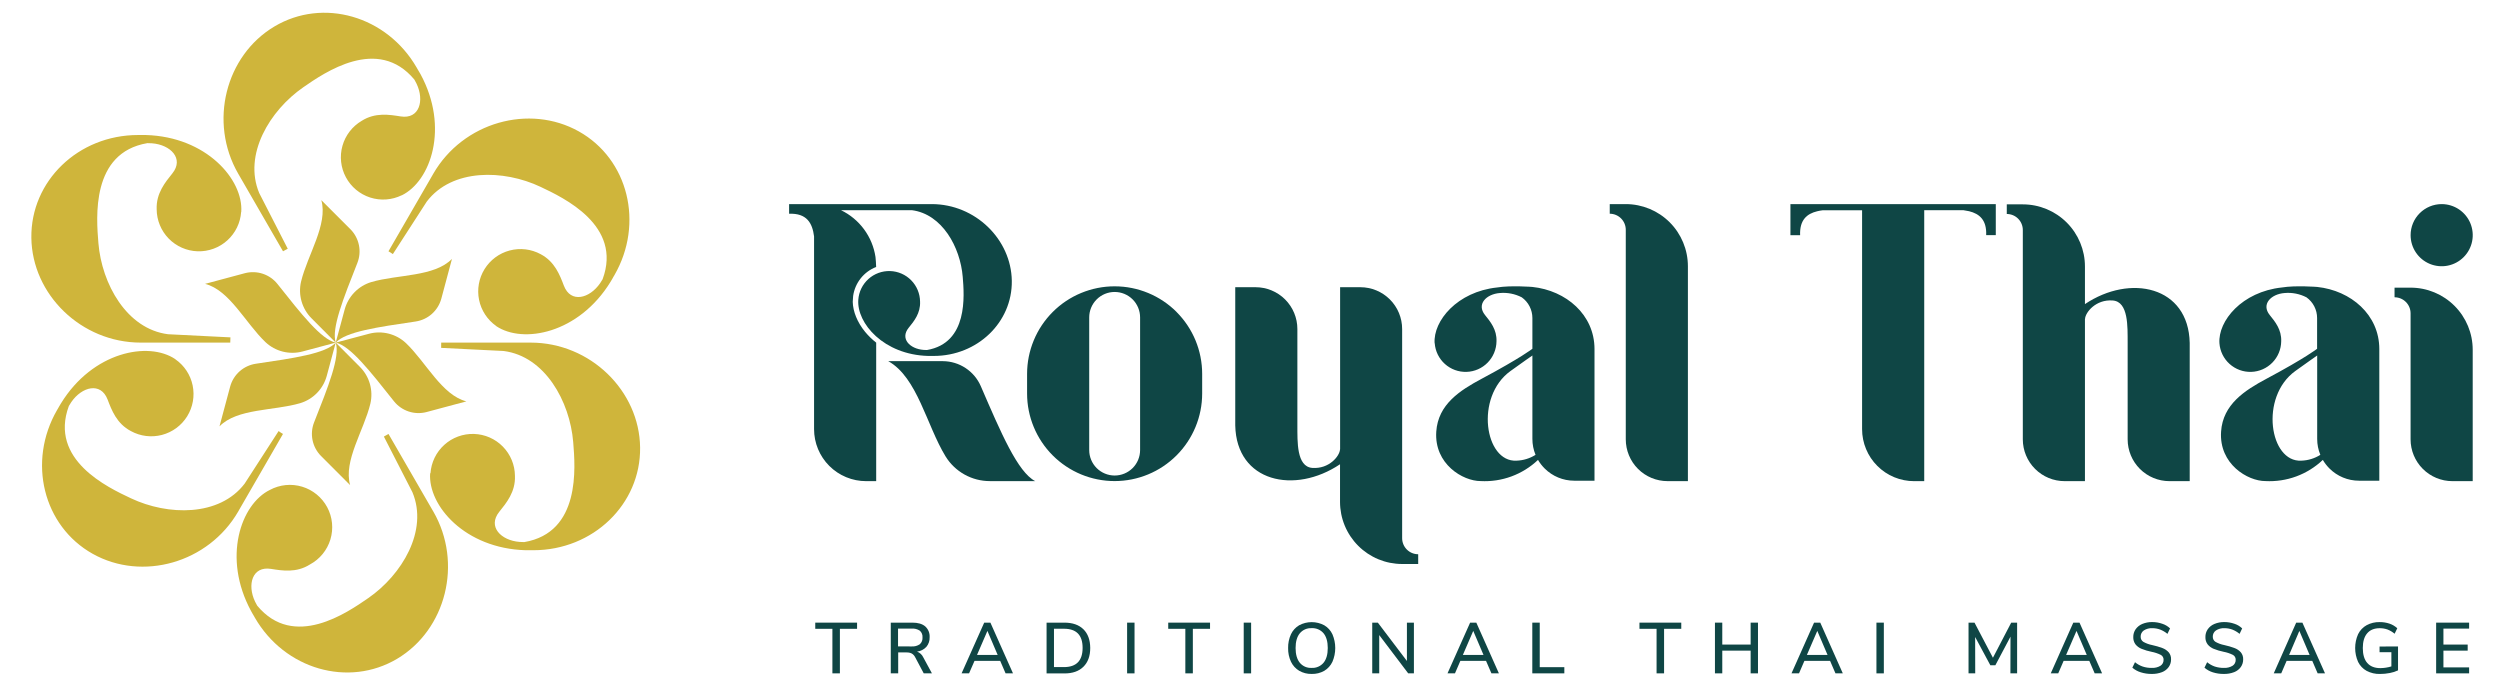 <?xml version="1.0" encoding="UTF-8"?> <svg xmlns="http://www.w3.org/2000/svg" width="181" height="50" viewBox="0 0 181 50" fill="none"> <g clip-path="url(#clip0_113_120)"> <path d="M74.95 34.835C73.683 34.179 72.474 31.349 71.009 27.957C70.776 27.423 70.394 26.968 69.908 26.647C69.422 26.326 68.853 26.153 68.271 26.148H64.31C66.423 27.33 67.079 30.787 68.462 33.048C68.799 33.594 69.27 34.044 69.83 34.356C70.39 34.668 71.021 34.832 71.662 34.832C73.04 34.835 74.95 34.835 74.95 34.835ZM67.339 14.78H57.131V15.476C58.417 15.424 58.816 16.155 58.938 17.113V31.068C58.938 31.562 59.035 32.052 59.224 32.51C59.414 32.967 59.691 33.382 60.041 33.732C60.391 34.082 60.806 34.359 61.263 34.548C61.721 34.738 62.21 34.835 62.705 34.835H63.436V24.807C63.142 24.577 62.874 24.317 62.636 24.03C62.066 23.335 61.758 22.56 61.738 21.854C61.738 21.768 61.759 21.482 61.768 21.424C61.834 20.958 62.023 20.519 62.316 20.15C62.609 19.782 62.994 19.499 63.433 19.329C63.426 19.16 63.411 18.771 63.386 18.606C63.277 17.881 62.992 17.192 62.557 16.602C62.121 16.011 61.548 15.535 60.887 15.217H66.019C68.209 15.499 69.525 17.89 69.701 20.045C69.812 21.398 70.105 24.832 67.109 25.342C67.029 25.342 66.948 25.342 66.861 25.332C65.879 25.257 65.148 24.524 65.784 23.736C66.164 23.268 66.651 22.683 66.613 21.836C66.606 21.259 66.377 20.706 65.972 20.294C65.568 19.882 65.02 19.642 64.443 19.625C63.866 19.607 63.304 19.813 62.875 20.199C62.446 20.586 62.183 21.123 62.141 21.699C62.017 23.408 63.986 25.684 67.199 25.77H67.604C70.764 25.77 73.298 23.333 73.255 20.331C73.212 17.329 70.615 14.777 67.455 14.777L67.339 14.78Z" fill="#0F4645"></path> <path d="M82.543 32.586C82.543 32.827 82.495 33.067 82.403 33.29C82.31 33.514 82.175 33.717 82.004 33.888C81.832 34.059 81.629 34.195 81.406 34.287C81.182 34.38 80.943 34.428 80.701 34.428C80.459 34.428 80.219 34.38 79.996 34.287C79.772 34.195 79.569 34.059 79.398 33.888C79.227 33.717 79.092 33.514 78.999 33.29C78.906 33.067 78.859 32.827 78.859 32.586V22.98C78.859 22.738 78.906 22.499 78.999 22.275C79.092 22.052 79.227 21.849 79.398 21.678C79.569 21.506 79.772 21.371 79.996 21.278C80.219 21.186 80.459 21.138 80.701 21.138C80.943 21.138 81.182 21.186 81.406 21.278C81.629 21.371 81.832 21.506 82.004 21.678C82.175 21.849 82.31 22.052 82.403 22.275C82.495 22.499 82.543 22.738 82.543 22.98V32.586ZM85.184 22.586C83.995 21.398 82.382 20.73 80.701 20.73C79.868 20.729 79.044 20.893 78.275 21.212C77.505 21.53 76.806 21.997 76.218 22.586C75.629 23.175 75.162 23.874 74.844 24.643C74.525 25.412 74.361 26.236 74.361 27.069V28.49C74.361 30.172 75.029 31.784 76.218 32.973C77.407 34.162 79.02 34.83 80.701 34.83C82.382 34.829 83.993 34.161 85.181 32.972C86.369 31.783 87.037 30.171 87.037 28.49V27.07C87.037 26.238 86.873 25.413 86.555 24.643C86.236 23.874 85.769 23.175 85.18 22.586H85.184Z" fill="#0F4645"></path> <path d="M107.282 27.418C105.697 28.265 104.118 29.275 103.986 31.249C103.83 33.601 105.916 34.831 107.195 34.83C107.956 34.87 108.717 34.755 109.431 34.492C110.146 34.228 110.8 33.822 111.352 33.297C111.485 33.523 111.646 33.731 111.831 33.916C112.399 34.484 113.169 34.802 113.972 34.803H115.442V25.272C115.442 22.788 113.392 21.035 110.945 20.774C110.945 20.774 109.378 20.65 108.39 20.813C105.497 21.12 103.756 23.236 103.866 24.85H103.874C103.916 25.425 104.179 25.963 104.608 26.349C105.038 26.736 105.599 26.942 106.177 26.924C106.754 26.906 107.302 26.666 107.706 26.253C108.11 25.841 108.34 25.288 108.346 24.711C108.38 23.864 107.896 23.279 107.517 22.811C106.879 22.023 107.611 21.289 108.593 21.215C109.139 21.167 109.687 21.275 110.175 21.526C110.413 21.696 110.608 21.921 110.741 22.181C110.875 22.442 110.945 22.731 110.945 23.024V25.252C110.945 25.252 110.112 25.907 107.282 27.418ZM110.945 31.779C110.945 32.174 111.022 32.566 111.173 32.931C110.76 33.191 110.285 33.337 109.797 33.352C107.501 33.483 106.758 28.744 109.357 26.864C110.215 26.245 110.945 25.738 110.945 25.738V31.779Z" fill="#0F4645"></path> <path d="M117.706 14.777H116.545V15.473C116.853 15.474 117.148 15.597 117.366 15.815C117.583 16.033 117.706 16.329 117.706 16.637V31.807C117.706 32.204 117.784 32.598 117.936 32.965C118.088 33.333 118.311 33.667 118.592 33.948C118.873 34.229 119.207 34.452 119.574 34.604C119.942 34.756 120.335 34.834 120.733 34.834H122.204V19.275C122.203 18.082 121.729 16.938 120.886 16.095C120.043 15.252 118.899 14.778 117.706 14.777Z" fill="#0F4645"></path> <path d="M97.017 32.537C96.994 33.013 96.232 33.968 95.009 33.876C93.861 33.788 93.937 31.957 93.93 30.825C93.93 30.825 93.93 27.947 93.93 23.821C93.93 23.018 93.611 22.249 93.044 21.681C92.477 21.114 91.707 20.795 90.905 20.794H89.432V30.799C89.516 34.913 93.74 35.814 97.018 33.612V36.335C97.018 36.926 97.134 37.511 97.36 38.057C97.586 38.602 97.917 39.098 98.335 39.516C98.752 39.934 99.248 40.265 99.794 40.491C100.34 40.717 100.925 40.833 101.515 40.833H102.677V40.127C102.369 40.127 102.074 40.005 101.856 39.787C101.638 39.569 101.516 39.274 101.515 38.966V23.821C101.515 23.018 101.196 22.248 100.629 21.681C100.061 21.113 99.291 20.794 98.489 20.794H97.024V32.537H97.017Z" fill="#0F4645"></path> <path d="M129.627 14.777V17.028H130.329C130.284 15.929 130.813 15.477 131.567 15.295C131.699 15.263 131.833 15.239 131.968 15.223H134.815V31.069C134.815 31.564 134.912 32.054 135.102 32.511C135.291 32.968 135.569 33.384 135.919 33.733C136.269 34.083 136.684 34.361 137.141 34.55C137.599 34.739 138.089 34.836 138.584 34.836H139.314V15.22H142.161C142.296 15.237 142.429 15.261 142.561 15.292C143.316 15.477 143.845 15.929 143.799 17.026H144.495V14.777H129.627Z" fill="#0F4645"></path> <path d="M150.956 23.093C150.978 22.616 151.741 21.66 152.963 21.755C154.112 21.842 154.036 23.672 154.042 24.804C154.042 24.804 154.042 27.682 154.042 31.808C154.042 32.61 154.36 33.379 154.927 33.947C155.494 34.514 156.262 34.834 157.064 34.835H158.535V24.83C158.452 20.717 154.228 19.815 150.95 22.017V19.293C150.95 18.101 150.476 16.957 149.632 16.113C148.789 15.27 147.645 14.796 146.452 14.796H145.291V15.492C145.599 15.492 145.894 15.614 146.112 15.832C146.329 16.05 146.452 16.345 146.452 16.653V31.808C146.452 32.611 146.771 33.381 147.339 33.948C147.906 34.516 148.676 34.835 149.479 34.835H150.95V23.093H150.956Z" fill="#0F4645"></path> <path d="M164.101 27.418C162.516 28.265 160.937 29.275 160.806 31.249C160.65 33.601 162.736 34.831 164.014 34.83C164.775 34.87 165.536 34.755 166.251 34.492C166.966 34.228 167.62 33.822 168.173 33.297C168.305 33.523 168.466 33.731 168.651 33.916C169.219 34.484 169.989 34.803 170.792 34.803H172.262V25.272C172.262 22.788 170.212 21.035 167.764 20.774C167.764 20.774 166.197 20.65 165.21 20.813C162.316 21.12 160.575 23.236 160.687 24.85C160.729 25.425 160.992 25.963 161.421 26.349C161.851 26.736 162.412 26.942 162.99 26.924C163.567 26.906 164.115 26.666 164.519 26.253C164.923 25.841 165.153 25.288 165.159 24.711C165.194 23.864 164.709 23.279 164.33 22.811C163.692 22.023 164.425 21.289 165.406 21.215C165.952 21.167 166.5 21.275 166.988 21.526C167.226 21.696 167.42 21.921 167.554 22.181C167.688 22.442 167.758 22.731 167.758 23.024V25.252C167.758 25.252 166.931 25.907 164.101 27.418ZM167.764 31.779C167.764 32.174 167.842 32.565 167.992 32.931C167.579 33.191 167.104 33.337 166.617 33.352C164.32 33.483 163.577 28.744 166.177 26.864C167.035 26.245 167.764 25.738 167.764 25.738V31.779Z" fill="#0F4645"></path> <path d="M179.024 34.835V25.324C179.024 24.131 178.55 22.987 177.707 22.144C176.864 21.3 175.72 20.826 174.528 20.826H173.365V21.523C173.673 21.523 173.969 21.646 174.186 21.864C174.404 22.082 174.526 22.377 174.526 22.686V31.808C174.526 32.611 174.845 33.381 175.413 33.948C175.981 34.516 176.75 34.835 177.553 34.835H179.024ZM174.528 17.027C174.528 17.472 174.66 17.907 174.907 18.276C175.154 18.646 175.505 18.935 175.917 19.105C176.328 19.275 176.78 19.32 177.216 19.233C177.653 19.146 178.054 18.931 178.368 18.617C178.683 18.302 178.897 17.901 178.983 17.465C179.07 17.028 179.025 16.576 178.855 16.165C178.684 15.754 178.396 15.403 178.026 15.156C177.656 14.909 177.221 14.777 176.776 14.777C176.179 14.778 175.608 15.015 175.186 15.437C174.764 15.858 174.528 16.43 174.528 17.027Z" fill="#0F4645"></path> <path d="M20.49 18.193L17.329 12.717L17.251 12.583C15.09 8.843 16.335 4.022 19.862 1.92C23.389 -0.182 28.006 1.15 30.166 4.891C30.194 4.938 30.217 4.98 30.236 5.015C30.254 5.05 30.294 5.111 30.322 5.16L30.446 5.37C32.539 9.234 31.189 13.115 29.084 14.144V14.137C28.373 14.485 27.555 14.543 26.801 14.301C26.047 14.058 25.417 13.532 25.043 12.834C24.668 12.137 24.579 11.321 24.793 10.559C25.007 9.796 25.508 9.147 26.191 8.746C27.169 8.127 28.194 8.3 29.008 8.429C30.369 8.646 30.741 7.278 30.161 6.065C30.112 5.959 30.059 5.862 30.005 5.768C27.352 2.567 23.486 5.262 21.959 6.318C19.534 7.997 17.602 11.19 18.766 13.975L20.833 18.009C20.711 18.069 20.599 18.13 20.49 18.193ZM28.126 18.193L31.29 12.719L31.367 12.583C33.526 8.843 38.323 7.507 41.907 9.514C45.491 11.52 46.641 16.181 44.483 19.924C44.456 19.971 44.431 20.012 44.409 20.047L44.327 20.195L44.204 20.403C41.905 24.148 37.869 24.918 35.924 23.609V23.602C35.285 23.152 34.841 22.476 34.684 21.71C34.528 20.945 34.669 20.148 35.081 19.484C35.492 18.819 36.142 18.337 36.897 18.136C37.652 17.935 38.456 18.03 39.143 18.402C40.168 18.941 40.531 19.915 40.825 20.684C41.32 21.976 42.69 21.611 43.451 20.501C43.515 20.405 43.575 20.31 43.629 20.216C45.074 16.32 40.807 14.318 39.129 13.525C36.463 12.264 32.733 12.188 30.902 14.589L28.443 18.396C28.344 18.324 28.235 18.257 28.126 18.194V18.193ZM16.671 24.805H10.193C5.874 24.805 2.321 21.318 2.27 17.212C2.219 13.107 5.665 9.775 9.997 9.775H10.14H10.309H10.551C14.944 9.899 17.628 13.005 17.467 15.346H17.459C17.404 16.135 17.045 16.873 16.458 17.404C15.871 17.935 15.101 18.218 14.31 18.194C13.518 18.169 12.768 17.839 12.214 17.273C11.661 16.706 11.349 15.948 11.343 15.156C11.297 13.999 11.962 13.198 12.477 12.557C13.344 11.481 12.347 10.478 11.006 10.375C10.89 10.367 10.779 10.363 10.671 10.363C6.573 11.059 6.974 15.755 7.125 17.605C7.367 20.545 9.166 23.813 12.16 24.198L16.683 24.425C16.675 24.551 16.671 24.679 16.671 24.806V24.805ZM31.943 24.805H38.421C42.74 24.805 46.295 28.292 46.344 32.399C46.394 36.505 42.938 39.836 38.618 39.836H38.474H38.306H38.058C33.665 39.712 30.98 36.606 31.142 34.266H31.167C31.221 33.476 31.58 32.738 32.167 32.207C32.754 31.676 33.524 31.393 34.315 31.417C35.106 31.442 35.857 31.771 36.41 32.338C36.964 32.904 37.276 33.662 37.282 34.454C37.329 35.611 36.663 36.412 36.148 37.053C35.282 38.129 36.272 39.132 37.62 39.235C37.735 39.243 37.847 39.248 37.956 39.248C42.052 38.551 41.651 33.855 41.5 32.005C41.258 29.065 39.46 25.797 36.465 25.412L31.939 25.186C31.94 25.061 31.943 24.935 31.943 24.808V24.805ZM20.489 31.416L17.327 36.891L17.251 37.027C15.09 40.767 10.293 42.103 6.711 40.096C3.128 38.09 1.972 33.429 4.132 29.686C4.159 29.639 4.184 29.598 4.205 29.562C4.226 29.527 4.259 29.463 4.288 29.415L4.412 29.208C6.711 25.462 10.748 24.692 12.691 26.002V26.008C13.337 26.455 13.787 27.132 13.947 27.901C14.107 28.669 13.966 29.47 13.553 30.138C13.14 30.805 12.486 31.288 11.726 31.488C10.967 31.687 10.16 31.587 9.473 31.208C8.446 30.669 8.085 29.696 7.79 28.926C7.295 27.634 5.925 28 5.164 29.109C5.099 29.205 5.041 29.3 4.985 29.394C3.54 33.29 7.808 35.292 9.485 36.079C12.152 37.339 15.883 37.416 17.712 35.016L20.172 31.208C20.273 31.289 20.379 31.355 20.489 31.418V31.416ZM28.125 31.416L31.29 36.895L31.37 37.03C33.529 40.77 32.285 45.592 28.758 47.693C25.231 49.793 20.613 48.462 18.453 44.721C18.425 44.674 18.403 44.632 18.383 44.597C18.364 44.563 18.325 44.501 18.297 44.453L18.179 44.242C16.084 40.379 17.436 36.498 19.541 35.469C20.257 35.085 21.097 35.001 21.874 35.236C22.652 35.471 23.305 36.006 23.689 36.722C24.073 37.438 24.156 38.278 23.921 39.056C23.686 39.834 23.151 40.486 22.435 40.87C21.456 41.489 20.432 41.316 19.618 41.187C18.256 40.97 17.884 42.338 18.464 43.553C18.515 43.657 18.567 43.756 18.621 43.849C21.273 47.049 25.139 44.354 26.668 43.298C29.093 41.619 31.024 38.426 29.861 35.641L27.793 31.608C27.905 31.545 28.015 31.482 28.125 31.419V31.416Z" fill="#CFB53B"></path> <path d="M24.306 24.806C23.255 24.576 21.822 22.747 20.089 20.561C19.815 20.217 19.447 19.96 19.029 19.821C18.612 19.682 18.163 19.667 17.737 19.777L14.848 20.552C16.619 21 17.772 23.392 19.223 24.773C19.575 25.104 20.007 25.339 20.476 25.457C20.945 25.575 21.437 25.572 21.904 25.447C22.913 25.18 24.306 24.806 24.306 24.806Z" fill="#CFB53B"></path> <path d="M24.306 24.806C23.985 23.786 24.852 21.626 25.875 19.032C26.035 18.623 26.074 18.177 25.986 17.746C25.898 17.315 25.687 16.919 25.38 16.606L23.264 14.49C23.759 16.249 22.266 18.443 21.797 20.389C21.687 20.859 21.699 21.349 21.831 21.814C21.963 22.278 22.211 22.701 22.552 23.043C23.287 23.786 24.306 24.806 24.306 24.806Z" fill="#CFB53B"></path> <path d="M24.307 24.806C25.032 24.01 27.331 23.684 30.092 23.277C30.527 23.212 30.934 23.023 31.264 22.731C31.593 22.439 31.831 22.058 31.949 21.634L32.722 18.744C31.448 20.053 28.8 19.858 26.88 20.422C26.418 20.562 25.998 20.817 25.662 21.164C25.325 21.51 25.082 21.937 24.955 22.403C24.68 23.415 24.307 24.806 24.307 24.806Z" fill="#CFB53B"></path> <path d="M24.307 24.806C25.359 25.036 26.79 26.865 28.523 29.051C28.798 29.395 29.166 29.652 29.583 29.791C30.001 29.93 30.449 29.945 30.875 29.834L33.766 29.059C31.994 28.611 30.841 26.22 29.391 24.84C29.039 24.509 28.607 24.273 28.138 24.155C27.669 24.037 27.177 24.04 26.709 24.166C25.699 24.433 24.307 24.806 24.307 24.806Z" fill="#CFB53B"></path> <path d="M24.307 24.806C24.634 25.832 23.766 27.986 22.74 30.58C22.579 30.989 22.54 31.436 22.628 31.866C22.716 32.297 22.927 32.693 23.235 33.006L25.348 35.122C24.853 33.364 26.346 31.169 26.815 29.223C26.925 28.752 26.913 28.261 26.781 27.796C26.649 27.33 26.4 26.907 26.059 26.564C25.327 25.826 24.307 24.806 24.307 24.806Z" fill="#CFB53B"></path> <path d="M24.306 24.806C23.581 25.602 21.282 25.928 18.523 26.335C18.087 26.4 17.68 26.59 17.35 26.882C17.021 27.174 16.783 27.555 16.666 27.979L15.891 30.869C17.166 29.559 19.814 29.754 21.733 29.19C22.195 29.051 22.615 28.796 22.952 28.449C23.289 28.103 23.532 27.676 23.658 27.209C23.934 26.199 24.306 24.806 24.306 24.806Z" fill="#CFB53B"></path> <path d="M60.266 48.751V45.526H59.025V45.079H62.052V45.526H60.808V48.751H60.266Z" fill="#0F4645"></path> <path d="M65.993 46.802C66.205 46.819 66.417 46.763 66.594 46.644C66.663 46.582 66.716 46.505 66.75 46.419C66.783 46.333 66.797 46.241 66.789 46.149C66.797 46.058 66.783 45.967 66.75 45.883C66.717 45.798 66.664 45.723 66.597 45.662C66.418 45.546 66.205 45.492 65.993 45.509H65.018V46.8L65.993 46.802ZM67.472 48.751H66.878L66.253 47.574C66.198 47.464 66.112 47.372 66.005 47.311C65.889 47.257 65.762 47.231 65.634 47.236H65.029V48.751H64.492V45.079H66.055C66.46 45.079 66.771 45.168 66.984 45.349C67.094 45.448 67.18 45.571 67.236 45.708C67.291 45.846 67.315 45.994 67.305 46.141C67.315 46.394 67.23 46.641 67.068 46.834C66.891 47.025 66.652 47.146 66.394 47.178C66.491 47.212 66.581 47.266 66.658 47.336C66.735 47.406 66.797 47.491 66.841 47.585L67.472 48.751Z" fill="#0F4645"></path> <path d="M70.736 47.418H72.231L71.489 45.677L70.736 47.418ZM72.804 48.751L72.413 47.845H70.556L70.16 48.751H69.619L71.257 45.079H71.705L73.341 48.751H72.804Z" fill="#0F4645"></path> <path d="M77.027 48.298C77.929 48.298 78.38 47.834 78.381 46.908C78.382 45.981 77.93 45.519 77.027 45.521H76.308V48.298H77.027ZM75.772 45.079H77.058C77.652 45.079 78.112 45.239 78.438 45.558C78.764 45.878 78.929 46.329 78.933 46.913C78.933 47.496 78.768 47.95 78.438 48.274C78.108 48.599 77.648 48.759 77.058 48.756H75.772V45.079Z" fill="#0F4645"></path> <path d="M82.14 45.079H81.603V48.752H82.14V45.079Z" fill="#0F4645"></path> <path d="M85.819 48.751V45.526H84.58V45.079H87.607V45.526H86.362V48.751H85.819Z" fill="#0F4645"></path> <path d="M90.581 45.079H90.045V48.752H90.581V45.079Z" fill="#0F4645"></path> <path d="M94.964 48.356C95.126 48.365 95.288 48.336 95.437 48.271C95.586 48.207 95.718 48.109 95.823 47.985C96.028 47.737 96.13 47.378 96.13 46.916C96.13 46.454 96.028 46.099 95.826 45.85C95.72 45.725 95.587 45.627 95.436 45.562C95.286 45.498 95.122 45.469 94.959 45.479C94.798 45.471 94.637 45.5 94.489 45.564C94.341 45.629 94.211 45.727 94.107 45.85C93.904 46.098 93.801 46.454 93.801 46.916C93.801 47.378 93.904 47.734 94.107 47.985C94.211 48.109 94.343 48.208 94.491 48.272C94.64 48.337 94.802 48.365 94.964 48.356ZM94.964 48.793C94.647 48.801 94.335 48.721 94.06 48.564C93.803 48.41 93.597 48.183 93.468 47.913C93.324 47.603 93.253 47.264 93.26 46.922C93.252 46.577 93.322 46.234 93.466 45.92C93.593 45.648 93.799 45.421 94.058 45.269C94.338 45.12 94.65 45.042 94.966 45.042C95.283 45.042 95.595 45.12 95.875 45.269C96.133 45.421 96.34 45.648 96.467 45.92C96.602 46.235 96.672 46.574 96.672 46.917C96.672 47.261 96.602 47.6 96.467 47.915C96.339 48.187 96.133 48.415 95.875 48.569C95.597 48.725 95.282 48.802 94.964 48.793Z" fill="#0F4645"></path> <path d="M101.861 45.079H102.367V48.751H101.954L99.856 45.979V48.751H99.35V45.079H99.756L101.861 47.855V45.079Z" fill="#0F4645"></path> <path d="M105.911 47.418H107.406L106.663 45.677L105.911 47.418ZM107.979 48.751L107.588 47.845H105.731L105.34 48.751H104.799L106.437 45.079H106.885L108.52 48.751H107.979Z" fill="#0F4645"></path> <path d="M110.939 48.751V45.079H111.477V48.303H113.258V48.751H110.939Z" fill="#0F4645"></path> <path d="M119.936 48.751V45.526H118.697V45.079H121.724V45.526H120.479V48.751H119.936Z" fill="#0F4645"></path> <path d="M126.746 45.079H127.278V48.751H126.746V47.106H124.693V48.751H124.162V45.079H124.693V46.667H126.746V45.079Z" fill="#0F4645"></path> <path d="M130.819 47.418H132.315L131.572 45.677L130.819 47.418ZM132.888 48.751L132.497 47.845H130.64L130.249 48.751H129.705L131.339 45.079H131.787L133.419 48.751H132.888Z" fill="#0F4645"></path> <path d="M136.39 45.079H135.854V48.752H136.39V45.079Z" fill="#0F4645"></path> <path d="M145.612 45.079H146.039V48.751H145.554L145.56 46.094L144.465 48.163H144.1L143.001 46.12L143.006 48.751H142.522V45.079H142.954L144.288 47.621L145.612 45.079Z" fill="#0F4645"></path> <path d="M149.586 47.418H151.082L150.339 45.677L149.586 47.418ZM151.655 48.751L151.264 47.845H149.407L149.016 48.751H148.475L150.107 45.079H150.556L152.192 48.751H151.655Z" fill="#0F4645"></path> <path d="M155.783 48.793C155.518 48.796 155.253 48.757 155 48.678C154.772 48.61 154.561 48.495 154.381 48.34L154.574 47.944C154.74 48.082 154.93 48.189 155.135 48.259C155.344 48.327 155.563 48.359 155.783 48.356C156.006 48.369 156.227 48.315 156.419 48.201C156.49 48.154 156.549 48.09 156.588 48.014C156.627 47.937 156.646 47.852 156.643 47.767C156.646 47.694 156.628 47.621 156.591 47.558C156.554 47.495 156.5 47.444 156.435 47.41C156.223 47.307 155.999 47.233 155.767 47.189C155.521 47.14 155.281 47.068 155.048 46.974C154.876 46.906 154.724 46.794 154.607 46.649C154.497 46.497 154.442 46.313 154.449 46.125C154.445 45.923 154.505 45.725 154.619 45.558C154.74 45.388 154.907 45.255 155.1 45.174C155.329 45.079 155.576 45.032 155.824 45.037C156.072 45.037 156.318 45.079 156.551 45.161C156.761 45.228 156.953 45.343 157.112 45.496L156.924 45.892C156.767 45.761 156.59 45.656 156.4 45.582C156.217 45.514 156.024 45.479 155.829 45.48C155.611 45.469 155.394 45.527 155.21 45.645C155.137 45.696 155.078 45.764 155.039 45.844C154.999 45.923 154.98 46.012 154.984 46.1C154.981 46.174 154.998 46.247 155.033 46.313C155.068 46.378 155.119 46.433 155.182 46.472C155.38 46.582 155.595 46.66 155.818 46.703C156.071 46.758 156.319 46.83 156.561 46.92C156.735 46.984 156.89 47.089 157.014 47.227C157.132 47.37 157.192 47.551 157.184 47.736C157.188 47.935 157.129 48.13 157.014 48.293C156.892 48.461 156.724 48.59 156.53 48.664C156.292 48.755 156.038 48.799 155.783 48.793Z" fill="#0F4645"></path> <path d="M161 48.793C160.734 48.796 160.469 48.757 160.215 48.678C159.99 48.609 159.781 48.494 159.604 48.34L159.797 47.944C159.962 48.082 160.152 48.189 160.356 48.259C160.566 48.326 160.785 48.359 161.005 48.356C161.227 48.369 161.449 48.315 161.64 48.201C161.712 48.154 161.77 48.09 161.809 48.014C161.849 47.937 161.867 47.852 161.864 47.767C161.867 47.694 161.849 47.621 161.812 47.558C161.775 47.495 161.721 47.444 161.656 47.41C161.444 47.307 161.22 47.232 160.989 47.189C160.743 47.14 160.502 47.068 160.27 46.974C160.097 46.906 159.946 46.794 159.83 46.649C159.72 46.497 159.664 46.313 159.672 46.125C159.667 45.923 159.726 45.725 159.84 45.558C159.962 45.387 160.129 45.254 160.323 45.174C160.552 45.079 160.799 45.032 161.047 45.037C161.294 45.037 161.54 45.079 161.774 45.161C161.984 45.228 162.175 45.343 162.333 45.496L162.146 45.892C161.989 45.762 161.813 45.657 161.623 45.582C161.44 45.514 161.247 45.48 161.052 45.48C160.833 45.469 160.617 45.527 160.433 45.645C160.36 45.696 160.301 45.764 160.261 45.844C160.222 45.923 160.203 46.012 160.206 46.1C160.204 46.174 160.221 46.248 160.256 46.313C160.29 46.378 160.342 46.433 160.404 46.472C160.603 46.582 160.817 46.66 161.04 46.703C161.292 46.758 161.54 46.83 161.782 46.92C161.956 46.984 162.112 47.089 162.235 47.227C162.353 47.37 162.413 47.551 162.405 47.736C162.409 47.935 162.349 48.13 162.235 48.293C162.113 48.461 161.945 48.59 161.751 48.664C161.512 48.756 161.256 48.8 161 48.793Z" fill="#0F4645"></path> <path d="M165.731 47.418H167.216L166.474 45.677L165.731 47.418ZM167.798 48.751L167.408 47.845H165.551L165.161 48.751H164.619L166.245 45.079H166.693L168.331 48.751H167.798Z" fill="#0F4645"></path> <path d="M173.617 46.802V48.535C173.431 48.624 173.233 48.688 173.029 48.725C172.792 48.772 172.551 48.795 172.31 48.795C171.975 48.804 171.643 48.727 171.346 48.571C171.078 48.424 170.862 48.198 170.727 47.925C170.586 47.608 170.514 47.265 170.514 46.918C170.514 46.572 170.586 46.229 170.727 45.912C170.862 45.638 171.078 45.411 171.346 45.263C171.634 45.108 171.959 45.031 172.286 45.039C172.53 45.037 172.773 45.075 173.005 45.153C173.212 45.223 173.403 45.337 173.563 45.487L173.37 45.883C173.216 45.753 173.042 45.648 172.853 45.575C172.673 45.512 172.483 45.48 172.291 45.482C171.895 45.482 171.592 45.606 171.382 45.854C171.171 46.101 171.067 46.454 171.067 46.92C171.067 47.385 171.175 47.755 171.39 48C171.606 48.245 171.92 48.372 172.332 48.372C172.605 48.37 172.875 48.328 173.136 48.248V47.217H172.28V46.809L173.617 46.802Z" fill="#0F4645"></path> <path d="M176.377 48.751V45.079H178.764V45.511H176.904V46.667H178.66V47.106H176.904V48.319H178.764V48.751H176.377Z" fill="#0F4645"></path> </g> <defs> <clipPath id="clip0_113_120"> <rect width="180" height="49.89" fill="white" transform="translate(0.588 0.017)"></rect> </clipPath> </defs> </svg> 